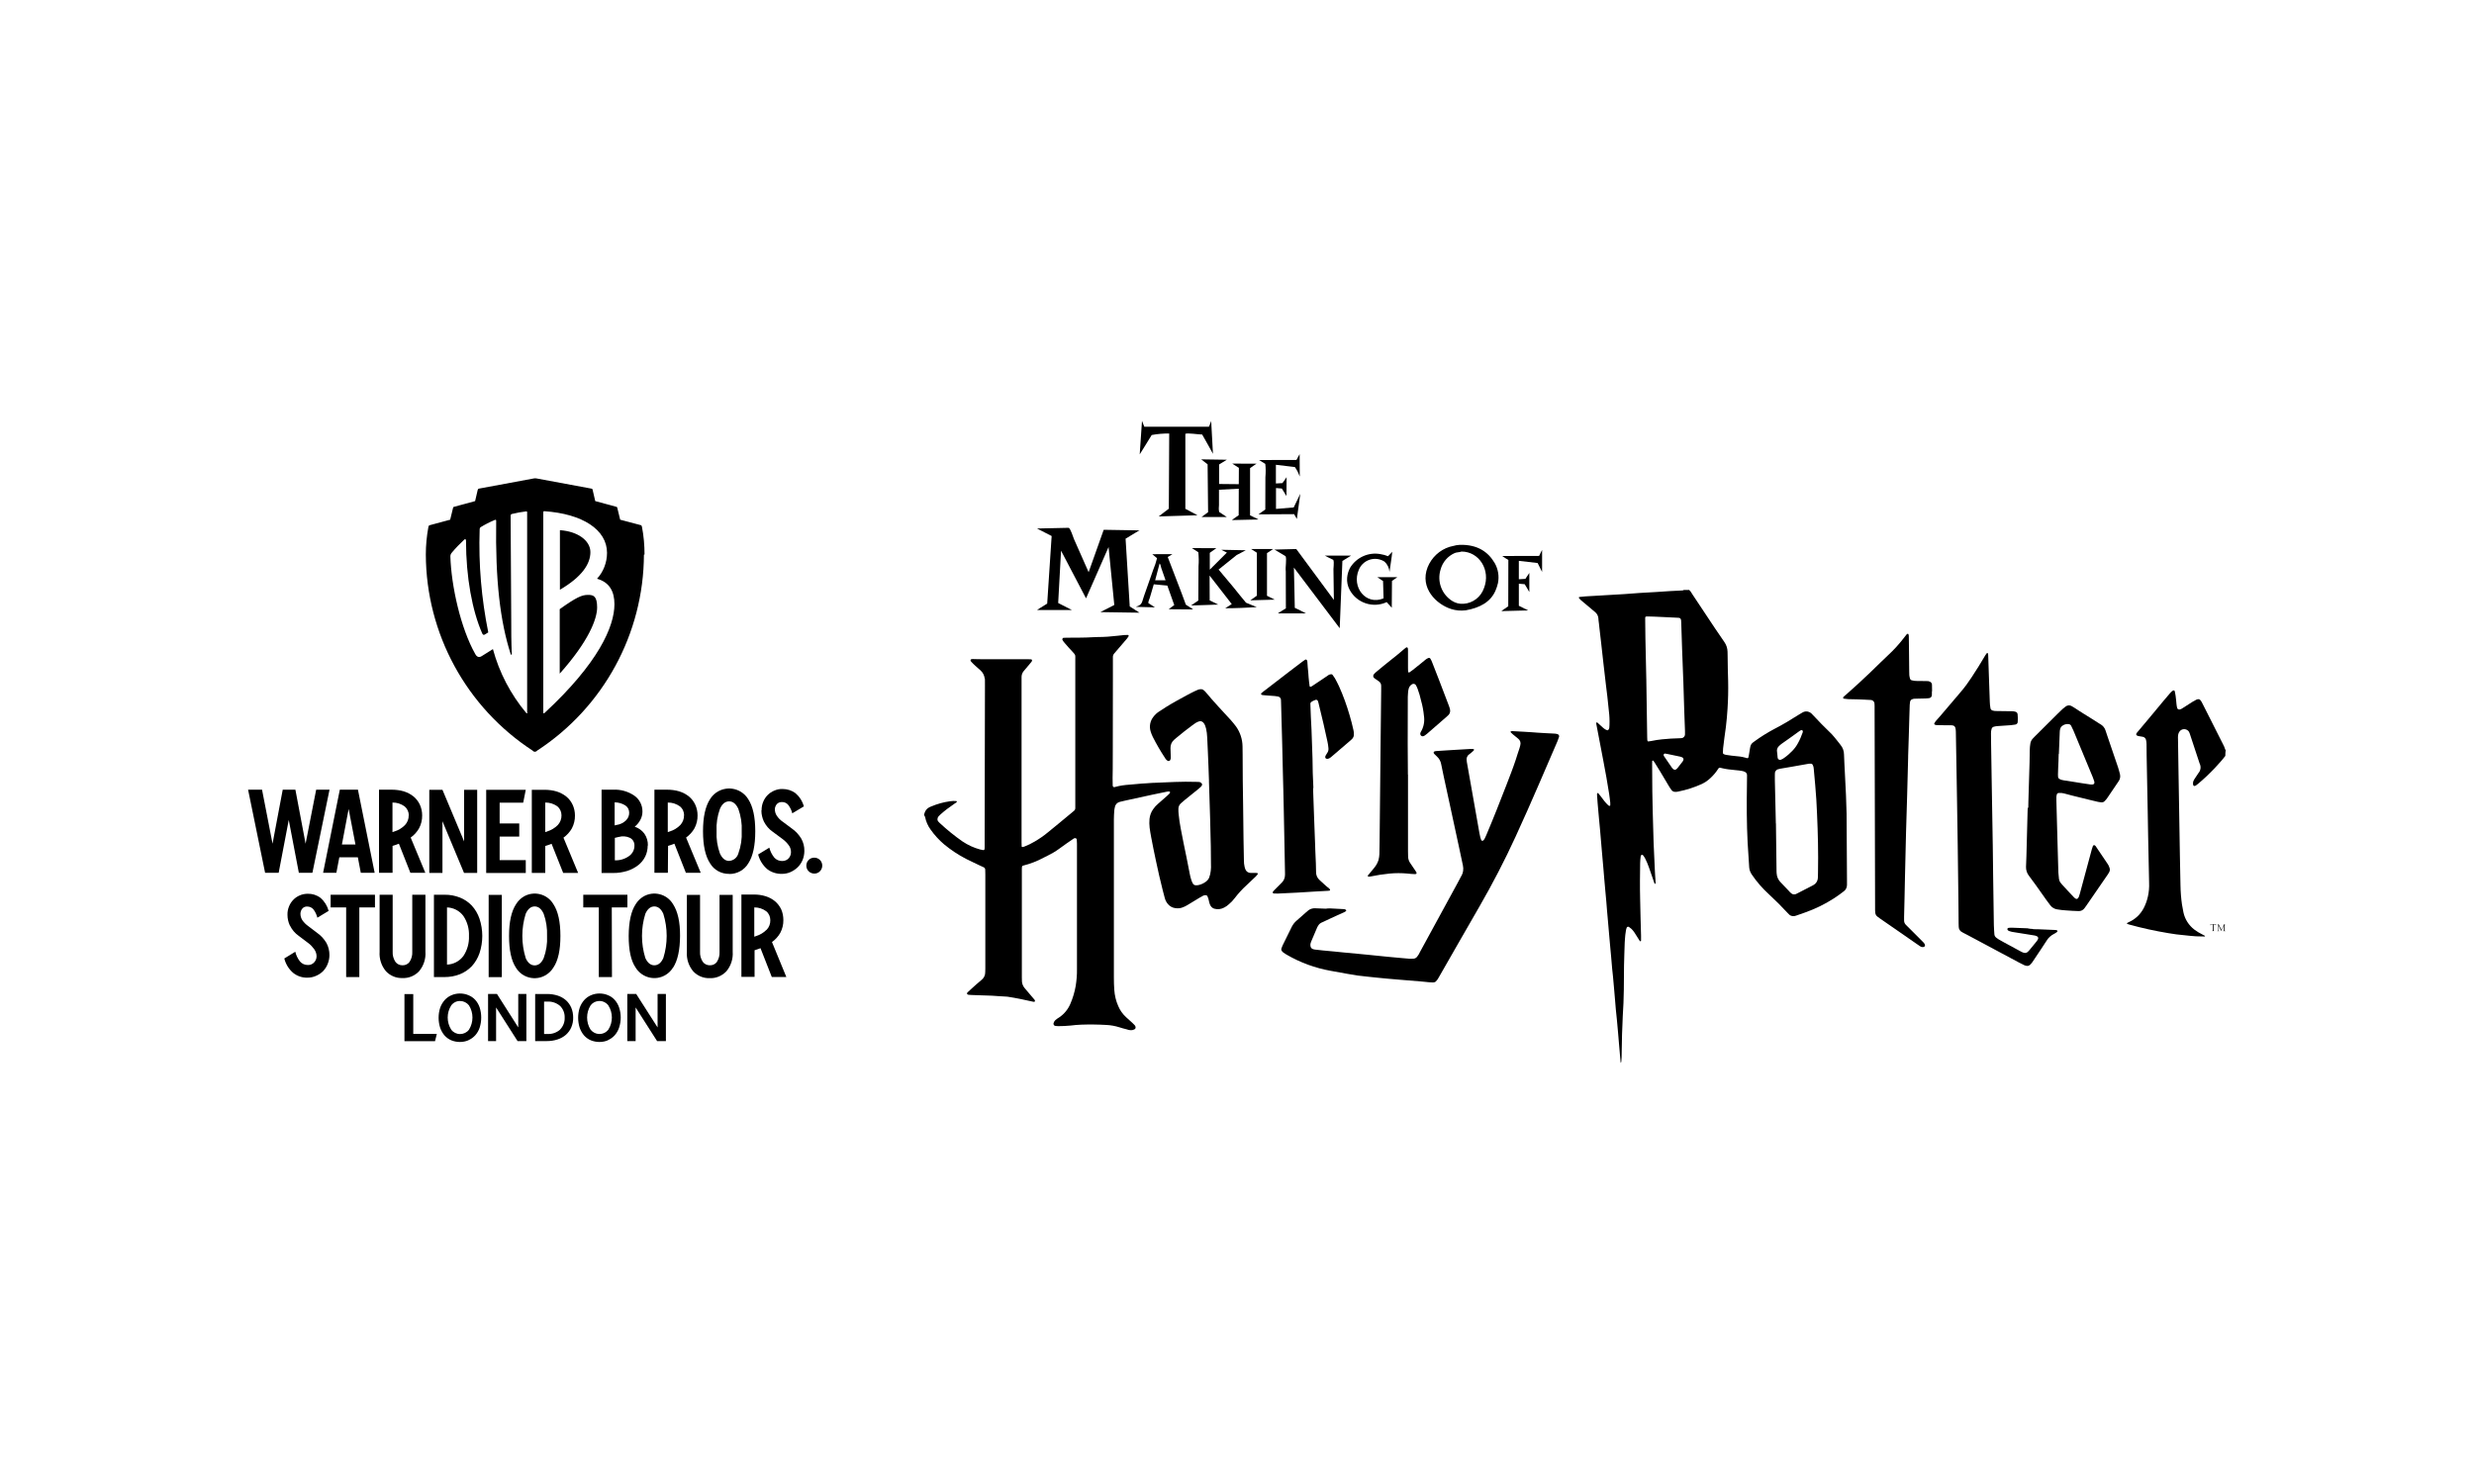 <?xml version="1.0" encoding="UTF-8"?>
<svg id="Layer_1" xmlns="http://www.w3.org/2000/svg" version="1.1" viewBox="0 0 2500 1500">
  <!-- Generator: Adobe Illustrator 29.0.0, SVG Export Plug-In . SVG Version: 2.1.0 Build 186)  -->
  <g id="Group_6">
    <g id="Logo_HP_black">
      <g id="Group_5">
        <g id="Group_1">
          <path id="Path_1" d="M1392.2,583.7c1.8,1.2,3.6,2.3,5.4,3.6.1,5.9.4,11.7.5,17.5-17.8,7.5-32.6-11.3-25-28.9,3.7-9,14-13.4,23.1-9.7,1.1.4,2.1,1,3,1.6,2.9,2.7,4.6,6.4,4.9,10.3.7-5,1.5-10,2.2-15.2.2-1.7.4-3.4.6-5.2-1.3,1.5-2.8,3.1-4.3,4.5-2.4-1-5-1.7-7.6-2.1-12.2-2.3-24.6,3.4-30.9,14.1-1.5,3-2.5,6.2-2.8,9.6-.4,4.2.5,8.5,2.5,12.3,7.2,13.5,23.7,18.9,37.5,12.5,1.7,1.8,3.4,3.7,5,5.6h.1c.1-8.8.1-17.9.2-27,1.8-1.2,3.6-2.5,5.4-3.8h-19.9v.2h0Z"/>
          <path id="Path_2" d="M1270,613.7c-3.7-1.5-7.2-2.9-10.9-4.5-4.3-5.2-8.6-10.4-12.7-15.6-5-6-9.9-11.9-15-17.9,6.1-4.9,12.3-9.8,18.3-14.7,2.9-1.6,6-3.2,9-4.7,0,0,.2,0,.2-.1-8.2-.1-16.5-.4-24.8-.5,1.8,1,3.7,1.8,5.5,2.7,0,.1.1.1.1.2l-17.2,17.2v-17c2.2-1.6,4.4-3.1,6.6-4.7h.2c-8.3,0-16.5-.1-24.9-.1,2.2,1.3,4.3,2.8,6.5,4.2.5,4.7.6,9.5.2,14.2-.1,11.5-.1,23-.2,34.6l-7,4.8c0,.1-.1.1-.1.2,9.1-.2,18.1-.6,27.2-.9h0c-2.8-1.5-5.6-2.8-8.6-4.2,0-8.3-.1-16.7-.1-25h.1c7.5,9.6,14.8,19.1,22.3,28.7-2.2,1.3-4.4,2.7-6.6,4.2,10.7,0,21.2-.5,31.7-1.1h0Z"/>
          <path id="Path_3" d="M1280.3,602.1v-43c2-1.3,3.9-2.7,6-4q0-.1.1-.2h-22.2c2,1.2,3.9,2.6,5.9,3.8v43.4c-2.1,1.5-4.3,3.1-6.4,4.5,0,.1-.1.1-.1.2l24.5-.7h0c-2.7-1.3-5.3-2.7-7.8-3.9"/>
          <path id="Path_4" d="M1151.8,536.1c-12.1-.2-24.4-.4-36.5-.6-5,14.2-10,28.3-15.1,42.5v.2h-.2c-4.9-11-9.8-22.1-14.7-33.2-1.1-2.6-3.3-10.2-5.3-11.5l-32.1.7c4.9,2.6,9.8,5,14.8,7.6-1.5,22.7-2.9,45.5-4.5,68.3-3.3,2.1-6.6,4.2-9.8,6.1,0,0-.1.2-.1.4h34.9c-4.7-2.3-9.2-4.8-13.9-7.1,1-17.5,2-35.2,2.9-52.7h.1c8.3,15.9,16.8,32,25.1,47.9h.1c7.5-17.2,15.1-34.3,22.6-51.5,0-.1.1-.2.1-.4,2,19.6,3.8,39.2,5.8,58.7-4.5,2.3-9.2,4.7-13.7,7,0,0-.1.2-.1.2,13.1.2,26.2.4,39.3.6l-9.9-6.3c-1.3-22.8-2.8-45.7-4.2-68.5,4.7-2.8,9.3-5.6,14.1-8.5.1.1.1,0,.2-.1"/>
          <path id="Path_5" d="M1338.6,561.5h0c2.9,1.6,5.8,3.1,8.7,4.4,1.2,2.7-.2,8.8.2,12.3.1,9.4.2,18.9.4,28.2-12.6-17-25.1-34.1-37.8-51.2-.4-.4-1.8-.2-2.6-.2-6.5.2-13.1.4-19.6.5,3.7,2.2,7.5,4.5,11.2,6.7,1.3,2.9-.4,11.3.2,15.2,0,12.5.1,25,.1,37.5-2.6,1.6-5.2,3.2-7.6,4.7-.1.1-.2.2-.2.4h28.1c-3.7-2-7.5-3.8-11.3-5.6-.2-13.6-.6-27.2-.9-40.7,15.4,20.5,30.9,40.9,46.3,61.3.9-22.7,1.8-45.4,2.7-68l8.5-5.2c0-.1.1-.1.1-.2h-26.6c0,.1,0,.1,0,.1Z"/>
          <path id="Path_6" d="M1167.3,586.5c1.5-5.6,2.9-11.3,4.5-17,1,.9,1.3,3.4,1.7,4.7,1.5,4,2.8,8.2,4.3,12.3h-10.5c0,.1,0,.1,0,.1ZM1198.4,611.4c-1.5-3.9-2.9-7.8-4.4-11.9-4.7-12.3-9.3-24.4-14-36.5,1.5-.9,3.1-1.8,4.5-2.7,0-.1.1-.1.1-.2h-10.3c-3.3,0-6.6.1-9.9.1l4.8,4c-1,4-2.3,8-3.9,11.8-3.1,8.7-6.1,17.5-9.2,26.2-2.3,6-1.3,9-8,11q0,.1-.1.2c6.4.1,12.7.4,19.1.5-2.3-1.5-4.5-2.8-6.7-4.3-.2-1.6,1.1-3.9,1.5-5.4,1.3-4.5,2.7-9.1,4-13.6,4.7.5,9.2.9,13.7,1.3,2.3,6.6,4.7,13.2,7,19.7-1.7,1.2-3.4,2.6-5.2,3.8-.1.1-.1.2-.2.4,8.2.1,16.3.1,24.5.2h0c-2.4-1.7-4.9-3.2-7.4-4.8"/>
          <path id="Path_7" d="M1313.8,499.4c-2.1,4.5-4.3,9-6.5,13.5-6,.5-11.9,1-17.9,1.5v-21.1c2,.1,3.9.4,5.9.5,1.5,2.5,3.1,5,4.7,7.6h0c0-6.3.1-12.8.1-19.1-1.3,2.1-2.7,4-4.2,6l-6.6.4v-18.9c4.4.5,9,1.1,13.4,1.6l5.8.7c2,2.8,3.6,5.9,4.7,9.2.1,0,.1.1.2.1,0-7.5-.1-15-.1-22.4-1.1,2-2.1,3.9-3.2,5.9-12.6,0-25.1.1-37.8.1,2.1,1.3,4.2,2.7,6.3,3.9.5,4.4.5,8.9.1,13.4,0,10.9-.1,21.8-.1,32.7-2.3,1.6-4.5,3.1-6.7,4.7,0,.1-.1.1-.1.2,12-.1,23.9-.2,35.9-.2.9,1.5,1.8,3.1,2.7,4.7,0,.1.1.1.1.2,1.1-8.4,2.3-16.8,3.4-25.1h0Z"/>
          <path id="Path_8" d="M1271.5,524.9c-2.8-1.3-5.5-2.7-8.3-4v-47.7c2.2-1.5,4.3-3.1,6.5-4.5h.2c-8.2,0-16.4-.1-24.7-.1h0c2.2,1.5,4.4,2.9,6.7,4.3,0,5.5-.1,11-.1,16.5-6.6-.1-13.2-.1-19.9-.2v-19.7c2.7-1.6,5.3-3.2,7.8-4.8h.2l-26.1-.4c2.2,1.7,4.3,3.3,6.5,5,.1,16.2.4,32.2.5,48.4-2.2,1.6-4.3,3.1-6.4,4.7,0,.1-.1.1-.1.2h25.4c-2.6-1.8-5.2-3.4-7.7-5.1-.5-2.3-.5-4.6-.2-6.9v-15.6c6.6-.4,13.2-.7,19.9-1h.1c0,9-.1,17.9-.1,26.8-2.3,1.6-4.7,3.2-6.9,4.9,8.8-.2,17.8-.4,26.6-.6,0,0,0-.2,0-.2,0,0,0,0,0,0h0Z"/>
          <path id="Path_9" d="M1226.1,458.9h0ZM1221.6,431.3h-65.3c-.7-2-1.5-3.9-2.3-5.9-.7,11.3-1.6,22.6-2.3,33.7h.1c4-6.5,8.1-12.9,12-19.4,5.8-1.1,11.7-1.6,17.7-1.5-.1,25.4-.2,50.6-.4,76-3.2,2.5-6.5,4.8-9.7,7.4l-.4.4c13.1-.4,26.1-.9,39.1-1.2h0c-4-2.2-8.1-4.3-12.3-6.5v-75.8c2.3-1.1,13.2.7,17,.7,3.7,6.5,7.4,13,10.9,19.5-.6-11-1.2-22.2-1.8-33.2-.6,2-1.4,3.9-2.3,5.8"/>
          <path id="Path_10" d="M1558.2,556c-1,2-2,3.9-2.9,5.9-12.5,0-24.9.1-37.4.1h0c2.1,1.5,4.2,2.7,6.3,4,0,15.6-.1,31.3-.1,46.8-2.2,1.5-4.3,2.9-6.5,4.5l-.4.4,27-.7h0c-3.1-1.6-6.3-3.2-9.4-4.7v-22.3c2,.1,3.9.4,5.9.5,1.6,2.6,3.1,5,4.5,7.6q.1.1.2.1v-19.1c-1.3,2.1-2.7,4-4,6l-6.6.4v-18.6c6.4.7,12.6,1.5,19,2.2,1.5,2.9,3.1,6,4.5,9v-22.1h0Z"/>
          <path id="Path_11" d="M1499.6,594.4c-3.1,9-11.2,15.3-20.7,15.9-4.1.3-8.1-.7-11.5-2.9-10.6-6.7-15.4-19.7-11.7-31.7,2-7.5,7.3-13.6,14.3-16.7,2.1-.9,4.5-.6,6.9-1.5,17.8,0,29.7,18.8,22.7,36.9M1510.4,569.1c-6.6-11.2-17.2-18.8-35.2-18.4-1.2.1-2.3.2-3.6.4-2.2.6-4.5,1.1-6.7,1.6-10.2,3.2-18.3,10.8-22.3,20.7-8.2,21.1,9.1,37.6,23.9,42.2,4.7,1.5,9.7,1.9,14.6,1.3,14.2-2.5,25.1-8.3,30.1-19.9,1.1-2.5,1.9-5,2.5-7.6,1.4-7,.2-14.2-3.3-20.3"/>
        </g>
        <g id="Group_4">
          <g id="Group_2">
            <path id="Path_12" d="M1706.8,596c.5,1,1.5,1.5,2,2.5s1.2,1.8,1.7,2.7c7.6,11.4,15.2,22.9,22.8,34.3,2.7,4,5.5,8.1,8.2,12,.4.5.6,1,1,1.5,2,2.8,3.1,6.2,3.2,9.7,0,1.7,0,3.6.1,5.3.1,8.2.2,16.3.5,24.5.2,9.2,0,18.5-.6,27.7-.4,6.3-.9,12.5-1.7,18.8-1,7.1-2,14.3-2.8,21.5-.1,1.3-.2,2.8-.2,4.3,0,.8.5,1.4,1.2,1.6.9.4,1.8.6,2.7.7,1.6.2,3.3.5,4.9.7,2.8.4,5.6.5,8.5.9,1.6.2,3.3.6,4.9,1,.7.1,1.3.5,2.1.6.6.2,1.3-.1,1.5-.7,0,0,0-.2,0-.3.1-.6.2-1.1.4-1.7.4-2,.6-3.9,1-6,.1-1.1.4-2.1.6-3.2.3-1.4,1.1-2.6,2.2-3.6.6-.5,1.3-1,2-1.5,6.4-4.7,13.2-8.9,20.2-12.6,8.5-4.4,16.5-9.2,24.5-14.3l3.7-2.2c1.9-1.2,4.4-1.5,6.5-.6.9.3,1.7.8,2.5,1.5,1,1,1.8,1.8,2.7,2.8,5,5.4,10.2,10.7,15.4,15.7,1.7,1.6,3.4,3.3,4.9,5.2,2.3,2.7,4.4,5.5,6.6,8.3,2.2,2.7,3.4,6.1,3.4,9.6.2,6.4.6,12.7.9,19.1.4,7.4.7,14.7,1.1,22.1.2,6.1.5,12.3.6,18.5.2,22.2.2,44.4.4,66.4v5.7c0,2.5-1.1,4.9-3.2,6.4-3.3,2.6-6.8,5.1-10.4,7.4-9,5.8-18.6,10.4-28.7,14-3.1,1.1-6,2.1-9.1,3.2-.9.4-1.9.5-2.8.5-1.4,0-2.8-.4-3.9-1.3-.6-.5-1.2-1.1-1.7-1.7-6.1-6.6-12.5-13-19.1-19.1-6.6-6-12.4-12.7-17.4-20.1-1.4-2.1-2.3-4.5-2.5-7-.6-8.3-1.1-16.8-1.6-25.1-1-19.4-1-38.9-.7-58.2,0-3.3,0-6.6.1-9.9,0-1.3-.7-2.6-1.8-3.2-1.1-.6-2.4-1.1-3.7-1.2-1.8-.4-3.8-.5-5.6-.7-2.7-.2-5.4-.5-8.1-.9-2-.2-3.9-.7-5.9-1.1-.7-.1-1.3-.4-2.1-.5-.6-.1-1.2.1-1.6.6-.1.2-.3.4-.4.6-2.1,3.3-4.6,6.3-7.5,9-2.7,2.6-5.7,4.7-9.1,6.3-7.5,3.4-15.3,5.9-23.3,7.5-1,.3-2.1.4-3.2.4-1.6.1-3.1-.6-4-1.8-.7-1-1.3-2-2-2.9-3.1-5.1-6.3-10.4-9.3-15.6-2-3.2-4-6.5-6-9.7-.3-.5-.7-1-1.1-1.5-.1-.1-.5-.2-.6-.1-.3,0-.5.2-.5.5-.1.7-.1,1.4-.1,2.1.1,9.6.1,19.2.2,28.8.1,6.6.2,13.2.4,19.9.2,10.5.5,21.1.9,31.6.4,9.6.9,19.1,1.3,28.8.1,3.1.4,6.1.6,9.2,0,.9.1,1.7.1,2.5,0,.4,0,.9-.4,1.2-.2.2-.7-.2-1-1.2-.3-.9-.6-1.8-.9-2.7-1.5-4.3-2.9-8.6-4.4-12.7-1.1-3.2-2.4-6.2-3.9-9.2-.5-.9-1.1-1.8-1.7-2.7-.3-.4-.7-.6-1.1-.9-.3,0-.7,0-1,.2-.4.5-.6,1-.7,1.6-.3,2.1-.4,4.2-.5,6.4-.1,5.9-.2,11.9-.2,17.8-.1,12.5.4,25.1.6,37.6.1,6,.4,12.1.5,18.1v5.2c0,.1-.2.4-.4.5s-.5,0-.6-.1c-.3-.3-.6-.7-.9-1.1-1-1.5-1.8-3.1-2.8-4.5-.7-1.1-1.3-2.2-2.1-3.3-.8-1.2-1.7-2.3-2.7-3.3-.8-.7-1.6-1.4-2.5-2-.6-.6-1.6-.5-2.2.1-.2.2-.3.5-.4.7-.3.7-.5,1.4-.6,2.1-.2,1.6-.5,3.3-.7,4.9-.2,2.6-.5,5.1-.6,7.8-.2,7.8-.6,15.7-.7,23.4-.1,8.1-.1,16.1-.2,24.1-.1,9.1-.5,18.3-1.1,27.3-.1.9-.1,1.9-.1,2.8-.4,10-.9,20.1-.9,30.2s-.2,7.8-.4,11.8c0,.7-.1,1.5-.6,2.1-.1-.4-.2-.8-.2-1.2-.6-6.1-1.1-12.3-1.6-18.4-.7-8-1.3-16.1-2.1-24-.4-3.6-.7-7.1-1.1-10.7-.2-2.8-.5-5.6-.7-8.5-.4-3.9-.6-7.8-1-11.7-.4-4.2-.7-8.2-1.1-12.4-.2-2.8-.6-5.6-.9-8.5-.4-3.9-.6-7.8-1-11.7-.4-4-.7-8-1.1-12-.4-3.8-.6-7.6-1-11.3-.4-4.3-.7-8.5-1.1-12.7-.4-3.8-.6-7.6-1-11.3-.2-2.9-.5-5.9-.7-8.8-.4-4-.7-8-1.1-12-.4-3.8-.6-7.6-1-11.3l-.7-8.5c-.6-6.9-1.2-13.7-1.8-20.5-.6-6.6-1.1-13.2-1.7-19.9-.4-3.9-.7-7.8-1.1-11.7-.2-2.6-.5-5.1-.7-7.8-.5-5.5-1-11.1-1.3-16.7,0-.3,0-.5.1-.7,0-.2.3-.4.5-.5.1,0,.5,0,.6.1l1.8,2.2c1.5,2,3.1,3.9,4.5,5.9,1.2,1.5,2.5,2.9,3.9,4.2.3.2.5.4.9.5.4.2.9,0,1.1-.4,0,0,0-.1,0-.2,0-.8,0-1.6,0-2.5-.4-2.9-.6-5.9-1.1-8.8-1.7-11.3-3.8-22.4-5.9-33.6-2.3-12.3-4.7-24.4-7-36.6-.1-.5-.1-1-.2-1.3,0-.4.1-.9.5-.9s.5,0,.6.1c1.8,1.7,3.7,3.4,5.5,5,1,.9,2,1.7,3.2,2.3.4.2.9.4,1.3.5.5.1,1,0,1.2-.5.5-.5.8-1.1.9-1.8.1-.9.2-1.9.2-2.8.2-4.7,0-9.5-.6-14.2-.4-3.2-.6-6.4-1-9.6-.4-3.6-.7-7.1-1.2-10.5-.2-2.4-.6-4.9-.9-7.4-.9-7.2-1.6-14.3-2.5-21.6-.7-6.6-1.5-13.2-2.2-19.7-.6-5.2-1.2-10.3-1.8-15.6-.2-2.6-.6-5.2-.9-7.7-.1-.6-.1-1.1-.1-1.7-.2-2.5-1.4-4.8-3.4-6.4-4.2-3.4-8.3-7-12.5-10.5-1.4-1-2.7-2.3-3.8-3.7-.1-.2,0-.9.2-.9s.2-.1.4-.1c2-.2,4-.5,6-.6,3.4-.2,6.9-.5,10.3-.6l11.8-.7c5.6-.4,11.4-.6,17-1l14.9-1.1c.5,0,1-.1,1.5-.1,5.1-.2,10.4-.6,15.6-.9,5-.4,10.2-.7,15.2-1l8.2-.4c1.2,0,2.4-.1,3.6-.2.5,0,.9-.2,1.3-.5,1.6,0,3.5,0,5.3,0ZM1794.6,832.3h0c.2,16.1.4,32.2.6,48.3,0,.7,0,1.4.1,2.1.2,3.6,1.7,6.9,4.3,9.4,2.8,2.8,5.5,5.9,8.3,8.7.6.7,1.2,1.4,2,2,1.3,1.3,3.3,1.6,4.9.9l2.2-1.1c4.5-2.3,9.1-4.6,13.6-7,.8-.4,1.5-.8,2.2-1.2,1.7-1,2.9-2.5,3.6-4.3.4-1.1.6-2.3.6-3.4,0-1.6.1-3.1.1-4.7.4-20-.1-40-1-59.9-.2-4.7-.5-9.2-.7-13.9-.4-4.8-.7-9.7-1.1-14.5-.5-5.5-1-11-1.5-16.7,0-1.3-.4-2.6-1-3.8-.3-.8-1.1-1.3-2-1.3-1.3,0-2.6,0-3.9.4l-14.7,2.6c-4,.7-8.2,1.3-12.3,2.1-.9.2-1.8.4-2.7.7-1.3.6-2.3,1.8-2.6,3.2,0,.7-.1,1.4-.1,2.1v5.6c.4,15,.6,29.4,1,43.8h0ZM1663.6,685.9h0c.2,19.7.5,39.6.9,59.3,0,.8,0,1.6.1,2.5,0,.3,0,.7.2,1,.1.5.6.9,1,.7,1-.1,1.8-.2,2.8-.4,3.6-.8,7.2-1.3,10.9-1.7,5.9-.6,11.8-1,17.8-1.1.6,0,1.2,0,1.7-.1,2.1,0,3.8-1.9,3.7-4h0v-3.2c-.2-6.4-.5-12.7-.7-19.1-.4-10.7-.6-21.3-1-32,0-.7,0-1.4-.1-2.1l-1.1-29.1c-.4-9.1-.6-18.3-.9-27.3,0-.6,0-1.1-.1-1.7,0-.5,0-.9-.2-1.3-.2-1-1-1.7-2-1.8-.5-.1-1-.1-1.5-.1-4.2-.2-8.3-.4-12.4-.6-3.7-.1-7.4-.4-11-.5-2.3-.1-4.8-.2-7.1-.2s-2.1.6-2.1,2.2v2.1c.1,5.9.1,11.9.2,17.8.4,13.7.6,27.3.9,40.9h0ZM1795.8,760.6h0c.1,1.6.4,3.3.5,4.9,0,.3,0,.7.2,1,.4,1.1,1.6,1.8,2.8,1.5,1.5-.5,2.8-1.2,4-2.2,3-2.1,5.7-4.6,8.2-7.2,2.1-2.2,3.9-4.7,5.4-7.5,1.9-3.4,3.4-7,4.7-10.7.1-.4.1-.7.2-1,0-.7-.4-1.3-1.1-1.4-.2,0-.3,0-.5,0-.3.1-.7.2-1,.4-.7.5-1.6,1.1-2.3,1.6-3.3,2.5-6.7,4.8-10,7.2-2.1,1.5-4.3,3.1-6.4,4.5-1,.7-2,1.6-2.9,2.5-1.2,1.1-1.9,2.7-2,4.4.1.6.2,1.3.2,2h0ZM1683,761.7h-.6c-.7,0-1.3.7-1.3,1.4,0,.1,0,.2,0,.3.1.4.3.9.6,1.2,2.6,3.8,5.3,7.6,7.8,11.4.4.5.8.9,1.2,1.3,1,1,2.6,1,3.5,0,0,0,0,0,0,0,.4-.3.7-.6,1-1,1.7-2.2,3.4-4.5,5.2-6.7.3-.4.5-.8.6-1.2.5-1.1,0-2.4-1.1-2.9-.6-.2-1.3-.5-2-.7-4.7-1-9.2-2-13.9-2.9-.4,0-.8-.1-1.2-.1h0Z"/>
            <path id="Path_13" d="M2248.9,763.8c-3.3,4.4-7.1,8.5-10.9,12.6-5.2,5.5-10.7,10.7-16.5,15.6-.8.7-1.7,1.4-2.6,2-.4.2-.9.4-1.3.5-.6,0-1.1-.3-1.3-.9-.4-1.4-.3-2.8.2-4.2.4-1,1-1.9,1.6-2.8,1.1-1.7,2.2-3.4,3.3-5,2.5-2.8,3-6.7,1.3-10-3.4-10.1-6.7-20.2-10-30.3-.2-.6-.4-1.1-.7-1.6-.4-.6-.9-1.2-1.5-1.6-2.6-1.8-6.1-1.3-8,1.2-.8,1-1.3,2.2-1.5,3.6-.2,1.5-.2,3.1-.1,4.7.1,10.8.4,21.6.5,32.4.2,14,.5,28,.7,41.9.2,14.2.5,28.4.7,42.7.1,10.2.4,20.4.6,30.5.1,6.4.6,12.8,1.5,19.1.4,2.7.9,5.4,1.5,8.1,1.5,6.9,5.4,13,11,17.3,2.6,1.9,5.3,3.6,8.2,5,.8.4,1.7.9,2.5,1.3.1,0,.1.1.1.2,0,.2-.1.5-.4.5-2.9-.1-5.9-.1-8.8-.2-3.9-.2-7.7-.7-11.7-1.1-5.4-.4-10.8-1.2-16.2-2.1-13.3-2.2-26.6-5.1-39.6-8.7-.7-.2-1.3-.4-2-.7-.1,0-.2-.2-.2-.2,0-.2,0-.4.2-.6.5-.4,1-.6,1.6-.9,6.6-2.9,11.9-7.9,15.2-14.3,1.9-3.7,3.3-7.6,4.2-11.7,1-4.5,1.4-9.1,1.2-13.7-.4-15.9-.7-32-1-47.9-.1-7.8-.2-15.7-.4-23.4-.4-19.1-.7-38.1-1.1-57.2-.1-3.9-.1-7.8-.1-11.8,0-1.4-.2-2.8-.5-4.2-.4-1.7-1.7-2.9-3.4-3.2-1.3-.2-2.8-.4-4.2-.7-.6-.1-1.1-.3-1.6-.6-.7-.4-.9-1.2-.6-1.8.1-.3.3-.6.5-.9.3-.5.7-.9,1.1-1.3,8.7-10.4,17.5-20.8,26.2-31.4,2.1-2.5,4.2-4.9,6.3-7.4.8-1,1.8-1.9,2.9-2.6.5-.4,1.7,0,1.8.6.4,1.6.6,3.3.9,4.9.4,2.8.6,5.6.9,8.5.1,1.3.4,2.6.7,3.8.4,1,1.5,1.6,2.6,1.3,1-.2,2-.7,2.8-1.3,3.4-2.2,7-4.5,10.5-6.7,1-.6,2.1-1.2,3.1-1.7.5-.3,1.1-.5,1.7-.6,1.1-.3,2.1.1,2.8,1,.8,1,1.5,2.1,2,3.3,2.9,5.8,5.9,11.7,8.8,17.4,4,8,8,15.8,12,23.8.9,1.7,1.7,3.4,2.2,5.3,0,.1.4.2.5.5-.3,2-.4,4-.4,6Z"/>
            <path id="Path_14" d="M933.7,823.9c.2-.9.5-1.6.7-2.5.8-2.3,2.4-4.2,4.5-5.3.6-.4,1.3-.6,2-.9,6.1-2.6,12.5-4.4,19.1-5.3,2.1-.3,4.2-.4,6.4-.2.1,0,.4.2.5.4,0,.1,0,.5-.1.6-.3.3-.5.5-.9.7-.8.5-1.6,1-2.3,1.6-4.6,3.1-9.1,6.5-13.2,10.2-.7.6-1.3,1.3-2,2-.7.8-1.1,1.9-1.1,2.9,0,.7.2,1.4.6,2,.5.6.9,1.1,1.5,1.6,7.3,6.8,15,13.1,23.2,18.8,5.5,3.7,11.6,6.5,18,8.2,1,.2,2.1.4,3.2.6.5,0,.9-.4,1.1-.9,0-.7.1-1.4.1-2.1v-9.2c.1-34.6.1-69.3.2-103.8,0-16.5.1-33.2.1-49.8s-.1-4.8-.2-7.1c-.2-3.5-1.9-6.7-4.5-9-1.7-1.5-3.4-2.9-5-4.4-1.5-1.3-2.9-2.8-4.3-4.3-.3-.3-.5-.8-.6-1.2,0-.5.2-.9.6-1.1,1-.3,2.1-.4,3.2-.2,2,0,4,.1,6,.1h46.2c1.6,0,3.1,0,4.7.1.4,0,.6.2,1,.2.3.2.5.5.5.9,0,.6-.3,1.2-.7,1.6-1.7,2-3.3,4-5,6-.9,1.1-1.8,2.2-2.8,3.3-1.3,1.6-2,3.5-2.1,5.5v167.4c0,1.3.1,2.6.1,3.9s.7,1,1.3.9c.6-.1,1.2-.3,1.7-.5,3.5-1.4,6.9-3,10.2-5,4.6-2.7,9-5.7,13.1-9.1,3.7-2.9,7.4-6,11-9,4.4-3.7,9-7.5,13.4-11.1.9-.7,1.6-1.3,2.5-2.1.6-.6,1-1.4,1-2.2v-151c0-4,.5-3.8-2.7-7.2-2.7-2.8-5.3-5.8-7.8-8.7-1-1-1.8-2.2-2.5-3.4-.3-.9.1-1.8,1-2.1,0,0,.2,0,.2,0,.9-.1,1.9-.1,2.8-.1,5,0,9.9,0,15-.1,3.8,0,7.6-.2,11.4-.4,1.7,0,3.6-.1,5.3-.2,6.8,0,13.5-.5,20.2-1.3,2.1-.2,4.3-.5,6.4-.7,1.3-.1,2.6-.1,3.9-.1.6.2.9.7.7,1.3,0,0,0,0,0,0-.5.8-1,1.6-1.6,2.3-2.7,3.3-5.5,6.5-8.3,9.7-1.6,1.8-3.2,3.8-4.8,5.6-.8,1-1.3,2.3-1.2,3.6v21.7c0,23.8-.1,47.7-.1,71.5s-.1,19.2-.2,28.8c0,2.4,0,5,.1,7.5,0,.5.1.9.4,1.3.2.3.5.5.9.5.5,0,.9,0,1.3-.2,4.8-1.3,9.7-2,14.7-2.3l12.4-1.1c1.2-.1,2.4-.2,3.6-.2,2.3-.1,4.8-.4,7.1-.5h.7c14.5-.6,28.9-1.5,43.4-1,1,0,1.8.1,2.8.1.8,0,1.6.4,2.2,1,.9.6,1.1,1.9.5,2.8,0,0,0,0,0,0-.3.5-.7.9-1.1,1.3-1.1,1-2.2,1.8-3.3,2.8-4.2,3.3-8.3,6.7-12.4,10-1.5,1.2-2.9,2.5-4.3,3.7-1.6,1.4-2.5,3.5-2.5,5.6,0,1.7,0,3.4.2,5,.5,5,1.2,10.2,2.2,15.1,1.8,9.7,3.8,19.2,5.8,28.9,1.1,5.5,2.1,11.2,3.3,16.8.4,2.1.9,4.2,1.6,6.2.4,1.2.9,2.4,1.6,3.6.5.9,1.5,1.5,2.6,1.6,1.3.1,2.6,0,3.9-.4,2.6-.7,5.1-2,7.2-3.7,1.2-1,2.1-2.2,2.7-3.7.8-2.2,1.4-4.5,1.6-6.9.3-2.2.3-4.5.2-6.7-.1-12-.1-23.9-.6-35.9-.1-2.9-.1-5.9-.2-8.8-.4-12.7-.9-25.6-1.2-38.4v-1.5c-.4-9.4-.6-19-1.1-28.4-.2-5-.5-9.9-.7-15-.1-3.1-.5-6.2-1.2-9.2-.3-1-.6-2.1-1-3.1-.4-1-1-1.9-1.7-2.7-1.1-1.3-2.9-1.8-4.5-1.2-1,.3-2,.8-2.9,1.3-1.2.7-2.3,1.6-3.6,2.5-5.4,4-10.8,8.2-15.9,12.5-.9.7-1.6,1.3-2.5,2.1-2.5,2.1-3.9,5.2-3.8,8.5,0,1.1,0,2.1.1,3.2.1,2.1.1,4.3.2,6.4,0,.7-.1,1.4-.4,2.1-.3,1.1-1.4,1.7-2.5,1.3-.2,0-.5-.2-.7-.4-.4-.3-.8-.6-1.1-1-.5-.5-.9-1.1-1.2-1.7-4.5-6.8-8.6-13.9-12.3-21.2-.9-1.8-1.6-3.7-2.2-5.6-1.5-5-.5-10.4,2.7-14.5,1.5-2,3.3-3.8,5.4-5.2,2.6-1.7,5.2-3.4,7.7-5,6.9-4.3,14-8.1,21-11.9,2.5-1.3,5-2.7,7.6-3.9,1.2-.6,2.3-1.1,3.6-1.6,1-.4,2.1-.5,3.2-.5.8,0,1.7.3,2.3.9.9.6,1.6,1.4,2.3,2.2,8.1,9.8,16.9,19,25.4,28.3,1.8,2.1,3.6,4.2,5.2,6.4,4.1,5.8,6.4,12.8,6.5,20,.1,2.7.1,5.4.1,8.2,0,17.4.2,34.8.5,52.2.2,11.3.2,22.6.4,33.7.1,7.1.2,14.2.4,21.3,0,2.1.2,4.3.7,6.4.2.7.5,1.6.7,2.3.8,2.3,3,3.9,5.5,3.8,1.5.1,2.8,0,4.3,0s1.5.1,2.1.1c.5,0,.8.6.7,1,0,.1,0,.2-.1.3-.6.7-1.2,1.5-1.8,2.1-3.2,3.1-6.4,6.1-9.6,9.1-4.3,3.9-8.2,8.2-11.8,12.9-1.7,2.3-3.7,4.4-5.9,6.2-1.5,1.4-3.1,2.5-4.9,3.4-3,1.6-6.4,2-9.7,1.1-1.5-.4-2.8-1.4-3.7-2.7-.7-1.1-1.2-2.3-1.5-3.6-.4-1.2-.5-2.6-.9-3.8-.3-.9-.6-1.7-1-2.6-.3-.6-1-1-1.7-1-.8,0-1.7.1-2.5.5-1.1.5-2.1,1.1-3.1,1.7-4.3,2.6-8.5,5.1-12.7,7.7-1.7,1.1-3.5,1.9-5.4,2.6-2.2.8-4.6,1-7,.6-2.9-.3-5.5-1.8-7.4-4-1.6-1.8-2.7-4-3.3-6.3-.7-2.5-1.3-5-2-7.6-2.6-10-4.8-20.2-7-30.4-1.7-7.7-3.2-15.6-4.7-23.3-.6-3.3-1.2-6.5-1.6-9.8-.3-2.9-.4-5.9-.1-8.8.4-3.5,1.6-6.9,3.7-9.8,1.4-2.1,3.1-3.9,5-5.5,3.1-2.7,6.2-5.5,9.3-8.2.7-.6,1.4-1.2,2.1-2,.2-.2.4-.6.6-.9.2-.5-.1-1.3-.6-1.3-.7,0-1.4,0-2.1.1-5,1-9.9,2-15,3.1-9.2,2-18.3,3.9-27.5,6-1.8.4-3.7.9-5.5,1.3-2.6.6-4.6,2.7-5,5.4-.3,1.1-.5,2.3-.6,3.4-.2,2.9-.4,5.9-.4,8.8v160c0,4.2.1,8.3.4,12.4.4,5.7,1.7,11.2,4,16.4,1.8,4.3,4.5,8.1,8,11.3,2.1,2,4.3,3.8,6.4,5.8l2.2,2.2c.5.5.8,1.2.9,1.8.2,1-.2,2-1.1,2.4-1,.6-2.2.9-3.4.9-1.5,0-3.1-.3-4.5-.9-2.6-.6-5-1.3-7.5-2.1-4.2-1.3-8.5-2.1-12.9-2.3-8.5-.5-17.1-.6-25.6-.3-3.6.1-7.1.5-10.7.9-4.2.5-8.3.5-12.4.6-.9,0-1.9-.1-2.8-.2-1.3-.1-2.2-1.3-2-2.5,0-.2,0-.4.2-.7.3-1,.9-2,1.7-2.7.5-.5,1-.9,1.6-1.3l2.6-1.7c4.8-3.3,8.6-8,10.9-13.4,2.5-5.8,4.3-11.8,5.4-18,.9-5.6,1.4-11.3,1.3-17v-126.9c0-1.5-.1-2.8-.2-4.3-.2-.9-1-1.5-1.9-1.3-.1,0-.2,0-.3,0-.7.2-1.3.6-1.8,1-2.2,1.5-4.3,2.9-6.4,4.4-2.6,1.8-5.2,3.7-7.8,5.6-3.4,2.5-7.1,4.6-10.9,6.5-1.3.6-2.7,1.3-4.2,2.1-6.6,3.6-13.6,6.3-20.8,8.1-.7.1-1.3.7-1.3,1.5,0,.6-.1,1.1-.1,1.7v109.8c0,1.5.1,2.8.1,4.3.2,2.4,1.2,4.7,2.7,6.5,2.6,3.1,5.3,6.1,7.8,9.2.7.9,1.6,1.8,2.3,2.7.2.2.2.6.4,1,0,.5-.3.9-.7,1-.6,0-1.2,0-1.7-.2-4.2-.9-8.3-1.8-12.5-2.7-4.3-.9-8.6-1.6-13-2.3-.5-.1-1-.1-1.5-.1-4.8-.2-9.4-.6-14.2-.9l-20.6-.7c-.9,0-1.9-.1-2.8-.2-.5,0-.9-.2-1.3-.5-.4-.3-.6-.8-.4-1.2.2-.4.5-.8.9-1.1,1-.9,2-1.7,2.9-2.7,3.6-3.2,7-6.4,10.7-9.4,2.5-1.9,4-4.8,3.9-8,0-1.2.1-2.3.1-3.6v-94.9c0-1.7,0-3.3-.1-5,0-1.1-.6-2.1-1.6-2.5-1.3-.5-2.6-1.2-3.9-1.8-4.5-2.2-9.2-4.3-13.7-6.6-8-4.1-15.5-9.1-22.4-14.8-5.2-4.4-9.7-9.4-13.6-14.9-2.8-3.8-4.7-8.2-5.6-12.9-.4-.5-.7-1.1-.8-1.7Z"/>
            <path id="Path_15" d="M1342.4,918.2h1.7c4.5.2,9,.5,13.5.7.8,0,1.6.2,2.3.6.4.3.6.8.3,1.3,0,0-.1.1-.2.2-.6.4-1.2.8-1.8,1.1-2.1,1-4.3,2-6.5,2.9-4.9,2.3-9.9,4.5-14.8,6.9-.5.2-1.1.5-1.6.7-1.4.7-2.5,1.7-3.3,3.1-.7,1-1.2,2.1-1.6,3.2-1.8,4.3-3.6,8.5-5.4,12.7-.2.5-.4,1.1-.6,1.7-.3,1-.4,2.1-.1,3.2.2,1.2,1,2.2,2.1,2.7.8.3,1.5.5,2.3.6,2.7.4,5.4.5,8.1.9,3.9.4,7.8.7,11.7,1.1,3.3.4,6.6.6,9.9,1,4.7.5,9.2.9,13.9,1.3,3.4.4,6.9.6,10.3,1,3.3.4,6.6.7,9.9,1,3.3.4,6.6.6,9.9,1,4.7.5,9.4.9,14.1,1.3l8.1.7c1.3,0,2.6,0,3.9-.1,1.4-.1,2.8-.9,3.6-2.1.4-.5.9-1.1,1.2-1.7.5-.7.9-1.4,1.2-2.2,12.7-23.3,25.4-46.6,38.1-69.9,1.1-2,2.1-3.9,3.2-6,.2-.6.5-1.1.9-1.6,1.9-3.2,2.4-7,1.6-10.7-1.2-5.8-2.5-11.7-3.7-17.4-2.7-12.5-5.4-25-8.1-37.5-2.6-11.7-5-23.4-7.6-35.1-.9-4-1.7-8.1-2.5-12.1-.5-3.1-2-5.9-4.3-8-1-.9-1.8-1.8-2.8-2.7-.2-.3-.4-.5-.5-.9-.2-.6,0-1.2.6-1.5.4-.2.9-.3,1.3-.4,2.5-.2,4.9-.4,7.5-.5,3.2-.2,6.4-.4,9.6-.6,5.6-.4,11.4-.6,17-1,1.2,0,2.4,0,3.6,0,.6,0,1.1.2,1.1.6.1.5-.2.9-.6,1.2-1.3,1.1-2.7,2.5-4,3.4-2.2,1.3-3.3,3.9-2.8,6.4.1.6.1,1.2.2,1.7,1,5.9,2,11.7,3.1,17.5,1.1,6,2.1,12.1,3.2,18.1,1.1,6,2.1,12.1,3.2,18.1,1.1,6,2.2,12.1,3.2,18.1.2,1.3.5,2.8.9,4.2.2.9.5,1.8.9,2.7.3.7,1.2.9,1.8.6,0,0,.2-.1.3-.2.4-.4.8-.9,1.1-1.3.7-1.5,1.5-2.9,2.1-4.5,7-16.5,13.6-33.3,20.1-50.1,3.3-8.6,6.7-17.2,9.6-26,1.2-3.7,2.3-7.5,3.6-11.1.4-1.1.6-2.3.9-3.4.7-2.4-.2-4.9-2.1-6.4-1.8-1.5-3.7-3.1-5.5-4.5-.7-.6-1.3-1.2-2.1-2-.1-.1-.1-.5-.1-.6,0-.3.2-.5.5-.5.4,0,.9-.1,1.3-.1,4.3.2,8.5.5,12.7.7,4.4.2,8.7.6,13.1.9,5.4.4,10.9.6,16.3.9,1.2,0,2.4.2,3.6.6,1,.3,1.7,1.4,1.5,2.5-.5,1.6-1.1,3.2-1.7,4.7-6.3,14.6-12.5,29.2-18.9,43.8-7.6,17.6-15.4,35.2-23.4,52.6-11,24-23.2,47.5-36.4,70.4-13.6,23.5-27,47.1-40.5,70.6-.6,1-1.2,2.1-1.8,3.1-.5.7-1.2,1.5-1.8,2.2-.5.5-1.1.8-1.8.9-.8.2-1.6.2-2.5.1-2-.1-4-.2-6-.5-1.7-.1-3.6-.4-5.3-.5-7.4-.6-14.6-1.2-21.9-1.8-3.9-.4-7.8-.6-11.7-1l-11.3-1.1c-2.8-.2-5.6-.6-8.5-.9-6.7-.6-13.5-1.5-20.1-2.8-5.8-1-11.4-2.1-17.2-3.1-15.7-2.8-30.7-8.3-44.5-16.3-1.1-.6-2.2-1.3-3.3-2.1-.5-.4-1-.9-1.5-1.5-.6-.8-.8-1.8-.5-2.7.4-1,.7-2.1,1.1-2.9,3.1-6.4,6.2-12.7,9.4-19.1,1.2-2.3,2.8-4.4,4.8-6.1,3.7-3.2,7.4-6.4,10.9-9.6,2.3-2.2,5.3-3.2,8.5-2.9l10.3.4c.9-.2,1.8-.3,2.7-.2Z"/>
            <path id="Path_16" d="M2054.5,939.2c1.6,0,3.7.1,5.8.1l16.3.7c.5,0,1,.1,1.3.1.6.1,1.3.6,1.2,1,0,.5-.3.9-.7,1.1-.8.6-1.7,1.2-2.7,1.7-3.2,1.6-5.9,4-7.7,7.1-3.7,5.8-7.6,11.5-11.4,17.2-.9,1.3-1.8,2.8-2.8,4.2-.6.9-1.3,1.7-2.1,2.5-1.2,1.4-3.2,1.8-4.9,1.1-.6-.1-1.1-.3-1.6-.6-1.7-.9-3.4-1.6-5.2-2.6-16.7-9-33.5-17.9-50.1-26.8-1.7-1-3.6-1.8-5.4-2.8-.6-.4-1.2-.7-1.8-1-2.1-1-3.4-3.1-3.4-5.4-.1-1.1-.1-2.1-.1-3.2-.1-7.6-.1-15.2-.2-22.8-.2-18.6-.5-37.3-.7-55.8-.2-15.2-.5-30.3-.7-45.5-.2-13.7-.5-27.5-.7-41.2-.1-9.6-.4-19.2-.5-28.8,0-1.4-.2-2.8-.6-4.2-.4-1-1.3-1.8-2.3-2-1-.2-2.1-.3-3.2-.2-3.3-.1-6.6,0-9.9-.1-1.2,0-2.4,0-3.6-.1-.6,0-1.2-.2-1.7-.5-.4-.1-.7-.9-.5-1.2.5-.7.9-1.3,1.3-2.1l5.2-5.9c6.9-8.1,13.7-16.1,20.5-24.1,3.9-4.6,7.5-9.5,10.8-14.6,4.7-7.1,9.2-14.3,13.5-21.7.5-.9,1.2-1.7,1.8-2.6.1-.1.5-.2.6-.1.2,0,.4.2.5.4.1.2.2.4.2.6.1.6.1,1.1.1,1.7.2,5.9.4,11.9.6,17.8.4,9.6.6,19.2,1,28.8,0,2,.3,4,.6,6,.1.4.1.7.2,1,.3.8.9,1.4,1.7,1.7,1.3.4,2.8.7,4.2.6,2.3,0,4.8.1,7.1.1s5.6,0,8.6.1c1.3,0,2.6.2,3.8.6.9.3,1.6,1.1,1.8,2,0,.2.1.5.1.7.3,2.5.3,5,.1,7.5,0,1.4-1.1,2.5-2.5,2.7-1.5.2-3.1.5-4.5.6-4.4.4-8.7.6-13.1.9-1.3,0-2.6.3-3.8.6-1.2.2-2.2,1.1-2.5,2.3-.4,1.5-.7,3-.6,4.5,0,3.4.1,6.9.1,10.3.2,12.5.4,25.1.6,37.6.4,21.9.7,43.8,1.1,65.7.1,10.9.2,21.8.4,32.7.2,15.9.5,31.7.7,47.7,0,2.9.4,5.9.5,8.8,0,1.6.9,3,2.2,3.9.7.6,1.5,1.1,2.3,1.6,2,1.1,3.9,2.2,5.9,3.3,5.2,2.8,10.4,5.6,15.7,8.5,1,.6,2.1,1.1,3.2,1.5,1.6.7,3.5.3,4.7-1,.5-.5,1-1,1.5-1.6,2.5-2.9,4.8-5.9,7.2-8.8.6-.7,1.1-1.6,1.5-2.5.3-.9,0-1.9-.9-2.5-1.1-.6-2.4-1-3.7-1.1-6.4-1-12.9-2-19.4-3.1-1.8-.2-3.5-.6-5.2-1.2-.7-.2-1.3-.7-1.7-1.2-.2-.5-.2-1.3.2-1.6.4-.3.9-.5,1.3-.5.9-.1,1.9-.1,2.8-.1,5.3.2,10.4.4,15.7.6,1.9.4,3.8.7,5.8.7Z"/>
            <path id="Path_17" d="M1952.2,698.7v2.7c0,.6,0,1.1-.1,1.7-.2,1.2-1.1,2.2-2.3,2.5-1.4.2-2.8.4-4.3.4-2.9.1-5.9.1-8.8.2-.9,0-1.9,0-2.8.1-.6.1-1.2.3-1.7.5-1,.4-1.7,1.3-2,2.3-.1,1.1-.2,2.1-.4,3.2-.1,4.3-.2,8.6-.4,12.7-.4,13-.7,26.1-1.2,39.1v1.5c-.4,12.6-.6,25.4-1,38-.4,12.3-.7,24.7-1.1,36.9,0,1.3-.1,2.6-.1,3.9-.4,14-.6,27.9-1,41.9-.2,13.5-.6,27-.9,40.4v3.9c0,1.6.7,3.1,1.8,4.2.6.6,1.2,1.2,1.7,1.7l14.6,14.6c.6.6,1.3,1.3,2,2.1.4.5.6,1,.9,1.6.4,1-.1,2-1.1,2.4,0,0-.2,0-.2,0-.4,0-.9.1-1.3.1-.8,0-1.6-.4-2.3-.9-1.2-.9-2.6-1.7-3.8-2.6-12.3-8.5-24.5-17-36.8-25.5-.7-.5-1.6-1.1-2.3-1.7-1.3-.9-2.1-2.3-2.3-3.8-.1-.9-.2-1.9-.2-2.8v-3.9c-.1-66.2-.3-132.4-.5-198.7v-3.9c0-.7,0-1.4-.1-2.1,0-2.2-1.9-4-4.2-3.9-4.4-.2-8.7-.5-13.1-.6-3.1-.1-6.1-.1-9.2-.2-1.5-.1-3.1-.4-4.5-.5-.5-.1-.8-.6-.7-1.2,0-.2.1-.3.2-.4l.7-.7c.7-.6,1.5-1.2,2.1-1.8,8.2-7.2,16.4-14.7,24.4-22.4,3.6-3.4,7.1-7,10.7-10.4l7.2-6.9c6.1-5.6,11.7-11.8,16.7-18.4.7-1,1.5-1.8,2.2-2.8.2-.2.6-.4.9-.6.3,0,.7,0,.9.4.3.8.4,1.6.4,2.5.1,5.3.1,10.7.2,15.9.1,6.5.1,13,.2,19.5,0,1.2,0,2.4.1,3.6.1,1.2.4,2.3.7,3.4.3,1,1.1,1.7,2.1,1.8,1.6.4,3.2.7,4.9.6,3.1,0,6.1.1,9.2.1s2.1.1,3.2.4c1.6.3,2.8,1.7,2.8,3.3,0,2,0,3.8.1,6.6Z"/>
            <path id="Path_18" d="M2049.6,816.8c0-2.2.1-4.5.1-6.7.4-13.2.9-26.5,1.2-39.8.1-4.2.2-8.3.2-12.4,0-2.1.3-4.3.6-6.4.3-1.8,1.1-3.5,2.3-4.8.6-.7,1.3-1.3,2-2.1,7.6-7.6,15.3-15.2,22.9-22.8,1.7-1.7,3.6-3.4,5.4-5.2,1-.9,2-1.7,3.1-2.5,1.7-1.3,4.1-1.5,6-.4,1.1.6,2.2,1.3,3.3,2,2.9,2,6,3.9,9,5.8,5.3,3.3,10.7,6.6,15.9,10,.4.2.9.5,1.2.7,2.3,1.4,4,3.5,4.8,6,.6,1.8,1.2,3.6,1.8,5.4,3.7,10.7,7.2,21.3,10.9,32,.8,2.4,1.4,4.8,2,7.2.5,2.3,0,4.8-1.3,6.7-3.8,5.6-7.6,11.4-11.5,17-.8,1.2-1.7,2.2-2.7,3.2-.9,1-2.2,1.5-3.6,1.3-1.1-.1-2.1-.3-3.2-.5-5.8-1.3-11.5-2.8-17.3-4.2-5.6-1.3-11.3-2.8-16.9-4.3-1.7-.5-3.5-.6-5.3-.5-1,0-1.8.6-2.1,1.6-.2.7-.3,1.4-.4,2.1v4.3c.4,13.6.7,27.2,1.1,40.8.2,10.5.6,21.1.9,31.6.1,2.1.4,4.3.6,6.4.2,1.4.7,2.8,1.6,3.9.4.6.9,1.1,1.3,1.6,3.9,4.3,7.8,8.6,11.8,12.7.6.7,1.3,1.3,2.1,1.8.7.5,1.6.4,2.2-.2.5-.5.9-1.1,1.1-1.7.4-1,.6-2.1,1-3.1,4-14.9,8.1-29.9,12.1-44.9.4-1.1.7-2.2,1.1-3.3.3-.7,1.1-1,1.8-.7.2,0,.4.2.5.4.1.1.4.4.5.5.2.3.5.5.6.9,3.7,5.5,7.4,11,11.2,16.6,1,1.3,1.7,2.8,2.2,4.4.6,1.6.3,3.4-.6,4.8-.4.7-.9,1.4-1.3,2.1-7.1,10.3-14.1,20.5-21.2,30.8-.7,1.1-1.5,2.1-2.3,3.2-1.4,1.9-3.6,2.9-5.9,2.8-4.3-.1-8.6-.4-12.7-.7-2.9-.2-5.9-.5-8.8-1-2.8-.4-5.4-1.9-7.1-4.2-1.3-1.8-2.7-3.6-4-5.4l-10.7-15.1c-2.2-3.1-4.4-6.1-6.7-9.1-2.1-2.6-3.2-5.9-3.1-9.2.1-3.6.2-7.1.4-10.7.4-14,.7-27.9,1.1-41.9,0-2.3.1-4.8.2-7.1h.6ZM2080.3,762.1h0c-.1,4.8-.2,9.4-.5,14.2-.1,2.2-.1,4.5-.2,6.7,0,.7,0,1.4.1,2.1,0,1,.6,1.8,1.5,2.3.8.5,1.7.8,2.6,1,1.3.4,2.8.5,4.2.7l16.2,2.6c2.7.4,5.4.9,8.1,1.2.8.1,1.6.1,2.5,0,1-.1,1.8-1.1,1.6-2.1,0,0,0-.1,0-.2-.1-.4-.1-.7-.2-1-.5-1.2-.9-2.4-1.3-3.7l-11.4-27.5c-2.8-6.6-5.5-13.4-8.3-20-.7-1.6-1.5-3.2-2.3-4.8-.5-1-1.5-1.6-2.6-1.7-2.5-.3-5,.5-6.9,2.2-.7.6-1.3,1.5-1.5,2.5-.3,1-.5,2.1-.5,3.2-.4,7.5-.6,14.8-.9,22.3h0Z"/>
            <path id="Path_19" d="M1326.9,796.6v1.1c.4,9.4.6,19,1,28.4.4,9.7.7,19.4,1.1,29.2,0,1.2.1,2.3.1,3.6.2,4.7.4,9.2.6,13.9.1,2.8.2,5.6.2,8.6-.1,3.1,1.2,6.1,3.6,8.2,2,1.8,3.9,3.6,5.8,5.3,1.1,1,2.3,2,3.6,2.9.4.4.8.8,1.1,1.3.2.2-.1,1.1-.5,1.1-.4.1-.9.2-1.3.2-4.3.2-8.6.5-12.7.7-5.4.4-10.9.7-16.3,1-.5,0-1,.1-1.5.1-6.9.4-13.7.6-20.6,1-1.3,0-2.6,0-3.9-.1-.6,0-1.1-.5-1.1-1.1,0-.3.1-.6.3-.8.5-.6,1.1-1.2,1.6-1.8l5.8-5.8c.7-.7,1.5-1.5,2.2-2.3,1.2-1.4,2-3.2,2.3-5,.2-1.4.3-2.9.2-4.3-.2-10.4-.4-20.8-.6-31.3-.2-11.7-.5-23.2-.7-34.8-.2-12.3-.6-24.7-.9-36.9-.2-8.7-.4-17.3-.6-26-.4-14.5-.9-28.9-1.2-43.4,0-.8,0-1.6-.1-2.5-.2-1.6-1.5-2.9-3.1-3.1-2.1-.4-4.2-.6-6.4-.7-2.9-.1-5.9-.5-8.8-.7-.5,0-.9-.2-1.3-.4-.5-.2-.6-.8-.4-1.3,0,0,0-.1.2-.2,1.1-1,2.3-2,3.6-2.9,8.2-6.4,16.5-12.7,24.8-19.1,4.3-3.3,8.6-6.6,13-9.9,1-.7,2-1.3,2.9-2,.7-.5,1.6,0,2,1,.1.4.1.7.2,1.1.2,3.6.5,7.1.9,10.7.2,3.4.5,6.9.9,10.3.1,1.2.4,2.3.5,3.6,0,.5.5.8,1,.7.1,0,.2,0,.3-.1.9-.4,1.7-.9,2.5-1.5,4.2-2.8,8.2-5.5,12.4-8.3,1-.6,2-1.3,2.9-2,.6-.4,1.3-.6,2-.7.8-.3,1.7,0,2.2.7.8,1,1.5,2.1,2.2,3.2,1.5,2.7,2.9,5.4,4.2,8.2,4.3,9.5,7.8,19.3,10.7,29.3,1.5,5,2.8,10,3.9,15.1.4,1.5.5,3,.4,4.5,0,1.6-.6,3-1.7,4.2-.6.6-1.2,1.1-1.8,1.7-6.3,5.4-12.6,10.8-18.9,16.2-1,1-2.2,1.8-3.6,2.2-.6.2-1.2.2-1.7,0-.9-.2-1.4-1.1-1.2-2,.1-.6.3-1.1.6-1.6.4-.7.8-1.4,1.3-2.1,1.1-1.5,1.5-3.2,1.3-5-.2-2.2-.5-4.4-1-6.6-1.3-6-2.7-12-4-18-1.6-6.7-3.2-13.4-4.8-20-.2-1-.5-2.1-.9-3.1-.4-.9-1.4-1.4-2.3-1.1-.9.3-1.7.7-2.6,1.1-2.8,1.6-2.7,1.5-2.6,4.4.2,7.6.6,15.2,1,22.7,0,.7.1,1.5.1,2.1.4,9.6.6,19.1,1,28.8,0,9.9.4,20,.9,30h0Z"/>
            <path id="Path_20" d="M1422.8,783.1v77.5c0,1.7,0,3.3.1,5,0,2.5.8,5,2.3,7,1.8,2.7,3.6,5.3,5.4,8,.3.4.5.8.7,1.2.5.7,0,1.6-1,1.7-.4,0-.7,0-1.1,0-2.2-.1-4.5-.2-6.7-.5-6.2-.6-12.4-.6-18.5,0-6.3.6-12.6,1.6-18.9,2.9-.5.1-1,.1-1.3.2-.9.1-1.5-.1-1.6-.5-.1-.5,0-1,.5-1.2,2.1-2.5,4-4.9,6.1-7.4,1.9-2.3,3.3-4.9,4.2-7.7.5-2,.8-4,.9-6,.1-4.2.1-8.3.2-12.4.4-32.9.6-65.6,1-98.4.2-18.3.5-36.5.6-54.7v-4.7c0-1.7-.8-3.3-2.2-4.3-.6-.5-1.3-1-2.1-1.5-.8-.5-1.6-1-2.3-1.6-1.3-.7-1.9-2.4-1.1-3.7.2-.3.4-.6.6-.8.7-.8,1.5-1.6,2.3-2.2,2.3-2,4.8-3.9,7.1-5.9l14.7-11.8c2.2-1.8,4.4-3.7,6.5-5.5.3-.3.5-.5.9-.7.6-.4,1.1-1.1,1.8-.7,1,.4.7,1.3.9,2.1,0,1.1,0,2.1,0,3.2v15.7c0,1.1,0,2.1.1,3.2-.1.5.2,1,.7,1.1.3,0,.6,0,.8-.2,1.1-.7,2.1-1.5,3.2-2.3,2.8-2.3,5.8-4.7,8.6-6.9,1.5-1.2,2.9-2.5,4.4-3.6.7-.6,1.6-1.1,2.5-1.5.9-.5,2-.2,2.4.7,0,0,0,0,0,0,.7,1.2,1.4,2.5,1.8,3.8l6.6,16.9c3.3,8.7,6.7,17.4,10,26.2.5,1.3,1,2.7,1.3,4,.2.9.3,1.9.1,2.8-.2,1-.6,2-1.3,2.8-.7.6-1.3,1.3-2.1,2l-19.9,17.3c-.7.6-1.4,1.2-2.2,1.7-.4.3-.8.5-1.2.6-.9.4-2,.2-2.7-.5-.6-.7-.9-1.7-.6-2.6.1-.3.2-.7.4-1,3-4.9,4.1-10.7,3.2-16.4-.5-5.1-1.4-10.1-2.8-15-.9-4.2-2.1-8.2-3.6-12.3-.5-1.3-1.1-2.6-1.8-3.8-.8-1.1-2.2-1.5-3.4-1-1.1.5-2,1.3-2.7,2.3-.9,1.4-1.4,3-1.6,4.7-.1,2-.4,4-.4,6,0,15.8,0,31.5-.1,47.3.1,10.2.1,20.6.2,31h0Z"/>
          </g>
          <g id="Group_3">
            <path id="Path_21" d="M2233.8,934.1h5.4s.1,1.2.1,1.5c-.1-.7-.5-1.1-1-1.1h-1.5v5.9c.1.4.5.8,1,.7h-2.7c.6,0,.9-.4.9-.6v-6h-1.6c-.4,0-.7.5-.9,1.1.1-.6.1-1.1.3-1.5Z"/>
            <path id="Path_22" d="M2240.3,934.3h1.7l2.7,5.5,2.7-5.5h1.7s-1,0-1,.5v5.8c0,.4.9.5.9.5h-2.6s.9-.1.9-.6v-5.3c-.4.7-2.8,5.8-2.8,5.8l-2.8-5.9v5.5c0,.4.9.5.9.5h-2.2s.9-.1.9-.5v-5.8c0-.5-.7-.5-.9-.5Z"/>
          </g>
        </g>
      </g>
    </g>
    <g id="logo-primary-wbstl_copy">
      <path id="Path_23" d="M774.6,939.8c-2.9,2.9-6.5,5.1-10.4,6.3l-2,.7v-29.6c4.3-.1,8.6,1.3,12.1,3.9,2.7,2.2,4.1,5.5,4.1,9,.1,3.6-1.2,7.1-3.7,9.7M762.2,960.6l1.5-.5c.8-.2,1.6-.5,2.4-.8s1.6-.6,2.4-.9l11.4,29.1h14.7l-14.5-35.3c3.4-2.4,6.3-5.6,8.4-9.3,2.1-4,3.2-8.4,3.1-13,0-3.7-.7-7.4-2.2-10.8-1.5-3.1-3.6-5.9-6.2-8.1-2.8-2.3-6-4-9.5-5.1-3.9-1.2-8-1.8-12.1-1.7h-12.4v83.2h13.3v-27ZM724.6,972.1c-1.7,2.4-4.4,3.7-7.4,3.6-2.8,0-5.5-1.3-7.1-3.6-1.9-3-2.9-6.5-2.7-10v-57.6h-13.3v57.6c-.5,7.2,1.8,14.2,6.4,19.7,4.3,4.6,10.3,7.1,16.6,6.9,6.4.3,12.5-2.3,16.9-6.9,4.6-5.5,6.9-12.6,6.4-19.7v-57.6h-13.3v57.6c.2,3.5-.7,7.1-2.6,10M652.1,968.3c-4.5-14.5-4.5-30.1,0-44.6,2.2-5,5.3-7.5,9.1-7.5s6.9,2.5,9.1,7.5c4.5,14.5,4.5,30.1,0,44.6-2.2,5-5.3,7.4-9.1,7.4s-6.9-2.5-9.1-7.4M680.2,978c4.6-7.1,6.9-17.8,7-32s-2.4-24.9-7.1-32.1c-6.2-10.4-19.7-13.8-30.1-7.6-3.1,1.9-5.7,4.5-7.6,7.6-4.7,7.1-7,17.8-7.1,32.1,0,14.3,2.2,25,7,32,6.4,10.4,20,13.8,30.4,7.4,3-1.8,5.6-4.4,7.4-7.4M618.2,917.2h15.8v-12.8h-44.6v12.8h15.7v70.4h13.3l-.2-70.4ZM531.2,968.3c-4.5-14.5-4.5-30.1,0-44.6,2.2-5,5.3-7.5,9.1-7.5,3.8,0,6.9,2.5,9.1,7.5,2.6,7.2,3.7,14.8,3.4,22.4.4,7.6-.8,15.2-3.4,22.3-2.2,5-5.3,7.4-9.1,7.4s-6.9-2.4-9.1-7.4M559.2,978c4.8-7,7.1-17.7,7.1-32,0-14.3-2.4-25-7.1-32.1-6.2-10.4-19.7-13.8-30.1-7.6-3.1,1.9-5.7,4.5-7.6,7.6-4.7,7.1-7.1,17.8-7.1,32.1s2.3,25,6.9,32c6.3,10.5,19.9,13.9,30.4,7.5,3.1-1.9,5.7-4.5,7.5-7.5M507.1,904.5h-13.3v83.2h13.3v-83.2ZM468.2,966.4c-3.9,5.2-10,8.4-16.5,8.6v-57.8c6.6.2,12.7,3.4,16.6,8.7,4,6,5.9,13.1,5.6,20.2.3,7.2-1.7,14.3-5.7,20.3M449.2,987.6c5.3,0,10.5-.9,15.4-2.8,4.6-1.8,8.7-4.6,12.1-8.1,3.5-3.8,6.1-8.3,7.8-13.1,3.8-11.4,3.8-23.7,0-35.1-1.7-4.9-4.3-9.4-7.8-13.2-3.4-3.6-7.5-6.3-12-8.1-4.9-1.9-10.1-2.9-15.4-2.8h-10.8v83.2h10.7ZM414,972.1c-1.7,2.4-4.4,3.7-7.4,3.6-2.8,0-5.5-1.3-7.1-3.6-1.9-3-2.9-6.5-2.7-10v-57.7h-13.2v57.6c-.5,7.2,1.8,14.2,6.4,19.7,4.3,4.6,10.3,7.1,16.6,6.9,6.4.3,12.6-2.3,16.9-6.9,4.6-5.5,6.9-12.6,6.4-19.7v-57.6h-13.3v57.6c.2,3.5-.7,7.1-2.6,10M363.1,917.2h15.8v-12.8h-44.8v12.8h15.7v70.4h13.3v-70.4ZM293.1,935.7c2,4.1,5,7.6,8.7,10.2l9.8,7.4c2.3,1.7,4.2,3.8,5.9,6.1,1.5,2.1,2.4,4.6,2.4,7.1,0,2.3-.8,4.5-2.4,6.2-1.6,1.8-3.9,2.8-6.3,2.7-3.1.1-6.1-1.2-8.1-3.6-2.2-2.9-3.9-6.2-4.7-9.8l-11.1,6.8c1.4,5.7,4.6,10.9,9.1,14.7,4.1,3.2,9.2,4.9,14.4,4.7,2.9,0,5.8-.6,8.5-1.8,2.6-1.1,5.1-2.7,7.1-4.7,2-2.1,3.7-4.6,4.7-7.3,1.2-2.9,1.8-6,1.8-9.1,0-4.3-1-8.5-3.1-12.3-2.4-4-5.6-7.5-9.5-10.2l-8.8-6.7c-2.3-1.6-4.4-3.7-6-6-1.2-1.9-1.9-4.1-1.9-6.4,0-1.9.6-3.7,1.8-5.2,1.2-1.5,3.1-2.3,5-2.2,2.5,0,5,1.1,6.5,3.1,1.8,2.5,3.1,5.3,3.8,8.2l11.4-6.9c-1.4-5.2-4.3-9.8-8.3-13.2-3.7-2.8-8.2-4.2-12.8-4.1-2.7,0-5.5.5-8,1.6-2.4,1-4.7,2.5-6.5,4.4-1.9,1.9-3.4,4.2-4.4,6.7-1.1,2.7-1.7,5.6-1.6,8.5,0,3.8.8,7.5,2.4,10.9"/>
      <path id="Path_24" d="M642.3,1052.3v-34l21.7,34h8.9v-47.6h-8.4v33.8l-21.6-33.8h-9v47.6h8.3ZM596.8,1040.8c-4.7-7.5-4.7-17.1,0-24.6,3.7-4.9,10.8-5.9,15.7-2.2.8.6,1.5,1.3,2.2,2.2,4.8,7.5,4.8,17.1,0,24.6-3.8,4.9-10.9,5.8-15.8,2-.8-.6-1.4-1.3-2-2M614.4,1051.3c2.6-1.1,4.9-2.8,6.8-4.9,2-2.3,3.5-4.9,4.4-7.7,2.2-6.6,2.2-13.8,0-20.4-1-2.9-2.5-5.5-4.5-7.7-1.9-2.1-4.2-3.7-6.8-4.7-2.7-1.2-5.7-1.7-8.6-1.7-3,0-5.9.6-8.6,1.8-2.6,1.1-4.9,2.8-6.8,4.9-2,2.3-3.5,4.9-4.5,7.7-2.1,6.6-2.1,13.7,0,20.3,1,2.8,2.5,5.5,4.4,7.7,1.9,2.1,4.2,3.8,6.8,4.9,2.7,1.1,5.7,1.7,8.6,1.7,3,0,5.9-.5,8.7-1.7M566.1,1040.6c-3.5,3.1-8.1,4.8-12.8,4.5h-3.5v-32.7h3.3c4.7-.3,9.3,1.3,12.9,4.4,3.1,3.1,4.8,7.4,4.6,11.9.2,4.4-1.5,8.7-4.6,11.9M552.6,1052.3c3.7,0,7.4-.5,10.9-1.7,3.1-1,6-2.6,8.4-4.7,2.3-2.1,4.2-4.6,5.4-7.5,1.3-3.1,2-6.5,1.9-9.9,0-3.4-.6-6.8-1.9-9.9-1.2-2.8-3-5.4-5.3-7.5-2.4-2.1-5.2-3.7-8.2-4.7-3.4-1.1-7-1.7-10.6-1.7h-12.4v47.6h11.7ZM501.3,1052.3v-34l21.7,34h8.9v-47.6h-8.2v33.8l-21.5-33.8h-9v47.6h8ZM456,1040.8c-4.8-7.5-4.8-17.1,0-24.6,2.1-2.8,5.4-4.5,8.9-4.4,3.5,0,6.8,1.6,9,4.4,4.7,7.5,4.7,17.1,0,24.6-2.1,2.8-5.5,4.4-9,4.4-3.5,0-6.8-1.6-8.9-4.4M473.5,1051.3c2.6-1.1,4.9-2.8,6.8-4.9,2-2.3,3.5-4.9,4.4-7.7,2.1-6.6,2.1-13.8,0-20.4-1-2.9-2.5-5.5-4.5-7.7-1.9-2.1-4.3-3.7-6.9-4.7-2.7-1.2-5.7-1.7-8.6-1.7-2.9,0-5.9.6-8.6,1.8-2.6,1.1-4.9,2.8-6.8,4.9-2,2.3-3.5,4.9-4.5,7.7-2.1,6.6-2.1,13.7,0,20.3,1,2.8,2.5,5.5,4.4,7.7,1.9,2.1,4.2,3.8,6.8,4.9,2.7,1.1,5.7,1.7,8.6,1.7,3,0,5.9-.5,8.7-1.7M408.8,1052.4h30.8l1.8-7.3h-23.8v-40.3h-8.9v47.7Z"/>
      <path id="Path_25" d="M594.1,601.3c-6.1,0-11.6,2.4-28.5,14.4v65.2c29.4-32.9,37.8-55.4,37.8-66.9s-3.7-12.7-9.2-12.7M565.8,535.8v60.3c22.2-13,30.8-26,30.8-38s-13.3-21.1-30.8-22.2M620.9,610.8c0,22.5-16.4,59.7-70.7,109.9-.6.6-1.2.3-1.2-.3v-202.8c0-.4.3-.8.7-.9,0,0,.1,0,.2,0,38.7,2.6,63.5,18.7,63.5,42.1,0,9.7-3.6,19.1-10.1,26.2,12.7,3.5,17.6,13,17.6,25.7M533,720.4c0,.6-.6.9-1.2.3-15.8-18.9-27.3-40.9-33.7-64.6l-11,6.9c-2.9,2-5.2,1.2-6.9-2-14.7-26-24.2-68.7-25.1-98.6,0-1.4.5-2.7,1.4-3.7,3.9-4.7,8.2-9.1,12.7-13.3.9-.9,1.7-.3,1.7,1.1,0,36.9,6.4,71.2,16.4,93.8.9,1.7,1.7,1.7,2.9.9l3.2-2c-6.9-34.2-9.9-69-8.7-103.8,0-1.4.3-2,1.1-2.6,4.4-2.7,9.1-5.1,13.9-7.1,1.4-.6,1.7-.3,1.7.9-.9,60,4,101.5,14.7,134.7.3.9,1.1.6,1.1-.3-.6-12.1-.6-22.8-.6-35.8l-.6-103.7c0-1.2.3-1.7,1.4-2,4.7-1.2,9.6-2,14.4-2.6.4,0,.8.2.9.6,0,0,0,0,0,0,0,0,0,.2,0,.2v202.8h0ZM651.3,560.5c0-9.4-.8-18.8-2.6-28-.3-1.2-.6-1.6-1.2-1.7l-20.8-5.5-2.9-11.9c-.1-.6-.3-1-.9-1.1l-21.4-5.8-2.6-11.2c0-.7-.5-1.3-1.2-1.4l-55.5-10.3c-.9-.2-1.8-.2-2.8,0l-55.5,10.3c-.7.2-1.1.8-1.2,1.4l-2.6,11.2-21.4,5.8c-.6.1-.7.6-.9,1.1l-2.9,11.9-20.8,5.6c-.6.1-.9.6-1.2,1.7-1.7,9.2-2.6,18.5-2.6,27.9.3,80,40.9,154.5,107.9,198.2.9,1.3,2.7,1.5,4,.6.2-.2.4-.4.6-.6,67-43.7,107.6-118.2,107.9-198.2"/>
      <path id="Path_26" d="M319.5,798.2l-10.7,54.6-10.3-54.6h-12.8l-10.3,54.6-10.6-54.6h-14.1l17.2,84h13.7l10.2-53.4,10.2,53.4h13.7l17.3-84h-13.6Z"/>
      <path id="Path_27" d="M345.5,853.6h13.7l-6.9-35.9-6.8,35.9ZM343.5,798.2h18.2l16.9,84h-14l-3-15.7h-18.7l-3,15.7h-13.4l16.9-84Z"/>
      <path id="Path_28" d="M413.1,824.2c0-3.5-1.5-6.8-4.2-9.1-3.6-2.6-7.9-4-12.3-3.9v29.9l2-.7c4-1.2,7.6-3.4,10.6-6.4,2.5-2.7,3.9-6.2,3.8-9.9M396.6,882.2h-13.6v-84h12.7c4.2,0,8.4.5,12.4,1.7,3.5,1.1,6.8,2.8,9.7,5.1,2.7,2.2,4.9,5,6.4,8.2,1.6,3.4,2.4,7.2,2.4,10.9.1,4.6-1,9.1-3.1,13.1-2.1,3.7-5,6.9-8.5,9.4l14.8,35.6h-15.1l-11.6-29.4c-.8.3-1.6.6-2.4.9s-1.6.5-2.4.8l-1.6.5v27.3Z"/>
      <path id="Path_29" d="M433.8,882.3v-84h13.3l21.9,52.2v-52.2h13.2v84h-13.3l-21.8-52.2v52.2h-13.2Z"/>
      <path id="Path_30" d="M491.3,882.3v-84h40l-2.6,13h-23.8v21h19.8v13.3h-19.8v23.8h26.4v13h-40Z"/>
      <path id="Path_31" d="M567.4,824.2c0-3.5-1.4-6.8-4.1-9.1-3.6-2.6-7.9-4-12.3-3.9v29.9l2-.7c4-1.3,7.6-3.4,10.6-6.4,2.5-2.7,3.9-6.2,3.8-9.9M551,882.3h-13.6v-84h12.7c4.2,0,8.4.5,12.4,1.7,3.5,1.1,6.8,2.8,9.7,5.1,2.7,2.2,4.9,5,6.4,8.2,1.6,3.4,2.4,7.2,2.4,10.9.1,4.6-1,9.1-3.1,13.1-2.1,3.7-5,6.9-8.5,9.4l14.8,35.6h-15.1l-11.7-29.4c-.8.3-1.6.6-2.4.9l-2.4.8-1.6.5v27.3Z"/>
      <path id="Path_32" d="M625.4,845.9l-4.1,1v22.7c5.1.2,10.1-1.3,14.2-4.2,3.5-2.4,5.7-6.4,5.6-10.6.2-3.4-1.7-6.6-4.7-8-3.5-1.6-7.5-1.9-11.2-.8M635.8,821.5c0-3-1.4-5.8-3.9-7.4-3.2-2-7-3.1-10.8-3.1v23.3l2.2-.5c3.5-.5,6.7-2.1,9.3-4.6,2.1-2.1,3.3-4.9,3.2-7.8M654.5,854.7c0,3.8-.8,7.6-2.5,11.1-1.7,3.4-4.1,6.4-7.1,8.7-3.3,2.6-7,4.5-11,5.8-4.7,1.4-9.5,2.2-14.4,2.1h-11.6v-84.2h11.5c7.7-.4,15.3,1.7,21.7,6.1,5.2,3.7,8.2,9.7,8.1,16.1,0,2.8-.7,5.6-2,8.1-1.4,2.7-3.4,5.2-5.8,7.1,3.9,1.3,7.4,3.8,9.8,7.1,2.4,3.5,3.6,7.6,3.5,11.9"/>
      <path id="Path_33" d="M691.3,824.2c0-3.5-1.4-6.8-4.2-9.1-3.6-2.6-7.9-4-12.3-3.9v29.9l2-.7c4-1.2,7.6-3.4,10.6-6.4,2.5-2.7,3.9-6.2,3.8-9.9M674.9,882.2h-13.6v-84h12.7c4.2,0,8.4.5,12.4,1.7,3.5,1.1,6.8,2.8,9.7,5.1,2.7,2.2,4.9,5,6.4,8.2,1.6,3.4,2.4,7.2,2.4,10.9.1,4.6-1,9.1-3.1,13.1-2.1,3.7-5,6.9-8.5,9.4l14.8,35.6h-15l-11.6-29.4c-.8.3-1.6.6-2.4.9s-1.6.5-2.4.8l-1.6.5-.2,27.3Z"/>
      <path id="Path_34" d="M736.8,870.2c4.4-.3,8.1-3.3,9.3-7.5,2.6-7.2,3.8-14.9,3.4-22.5.4-7.7-.8-15.3-3.4-22.6-2.3-5-5.4-7.6-9.3-7.6s-7.1,2.5-9.3,7.6c-2.6,7.2-3.8,14.9-3.4,22.6-.4,7.7.8,15.3,3.4,22.5,2.3,5,5.4,7.5,9.3,7.5M736.8,883.3c-7.9.1-15.3-3.9-19.3-10.7-4.7-7.2-7.1-18-7.1-32.4s2.4-25.2,7.1-32.4c6.5-10.6,20.4-14,31.1-7.5,3.1,1.9,5.6,4.4,7.5,7.5,4.7,7.2,7.1,18,7.1,32.4s-2.3,25.2-7,32.4c-4,6.8-11.4,10.9-19.3,10.8"/>
      <path id="Path_35" d="M769.6,818.9c0-3,.5-5.9,1.7-8.6,2.1-5.1,6.1-9.1,11.2-11.2,2.6-1.1,5.4-1.7,8.2-1.6,4.7,0,9.3,1.4,13.1,4.2,4.1,3.5,7.1,8.2,8.5,13.4l-11.7,7c-.7-3-2.1-5.8-3.9-8.3-1.6-2.1-4.1-3.2-6.7-3.1-2,0-3.8.7-5.1,2.2-1.2,1.5-1.9,3.3-1.9,5.2,0,2.3.7,4.6,2,6.5,1.6,2.4,3.7,4.5,6.1,6.1l9,6.7c3.9,2.7,7.2,6.3,9.6,10.3,2.1,3.8,3.2,8,3.1,12.4,0,3.1-.6,6.3-1.8,9.2-1.1,2.7-2.8,5.2-4.9,7.3-2.1,2-4.6,3.7-7.3,4.9-2.7,1.2-5.7,1.8-8.7,1.8-5.3.1-10.5-1.5-14.7-4.7-4.6-3.9-7.8-9.1-9.3-14.9l11.3-6.9c.9,3.6,2.6,7,4.9,9.9,2,2.4,5.1,3.7,8.2,3.6,2.4,0,4.8-.9,6.4-2.7,1.6-1.7,2.4-4,2.4-6.3,0-2.6-.8-5.1-2.4-7.1-1.7-2.3-3.8-4.4-6.1-6.1l-10-7.4c-3.8-2.6-6.8-6.2-8.9-10.3-1.6-3.5-2.5-7.2-2.5-11.1"/>
      <path id="Path_36" d="M822.9,883c-4.4,0-8.1-3.5-8.1-8s3.5-8.1,8-8.1,8.1,3.5,8.1,8c0,2.1-.8,4.2-2.3,5.7h0c-1.5,1.6-3.5,2.4-5.6,2.4"/>
    </g>
  </g>
</svg>